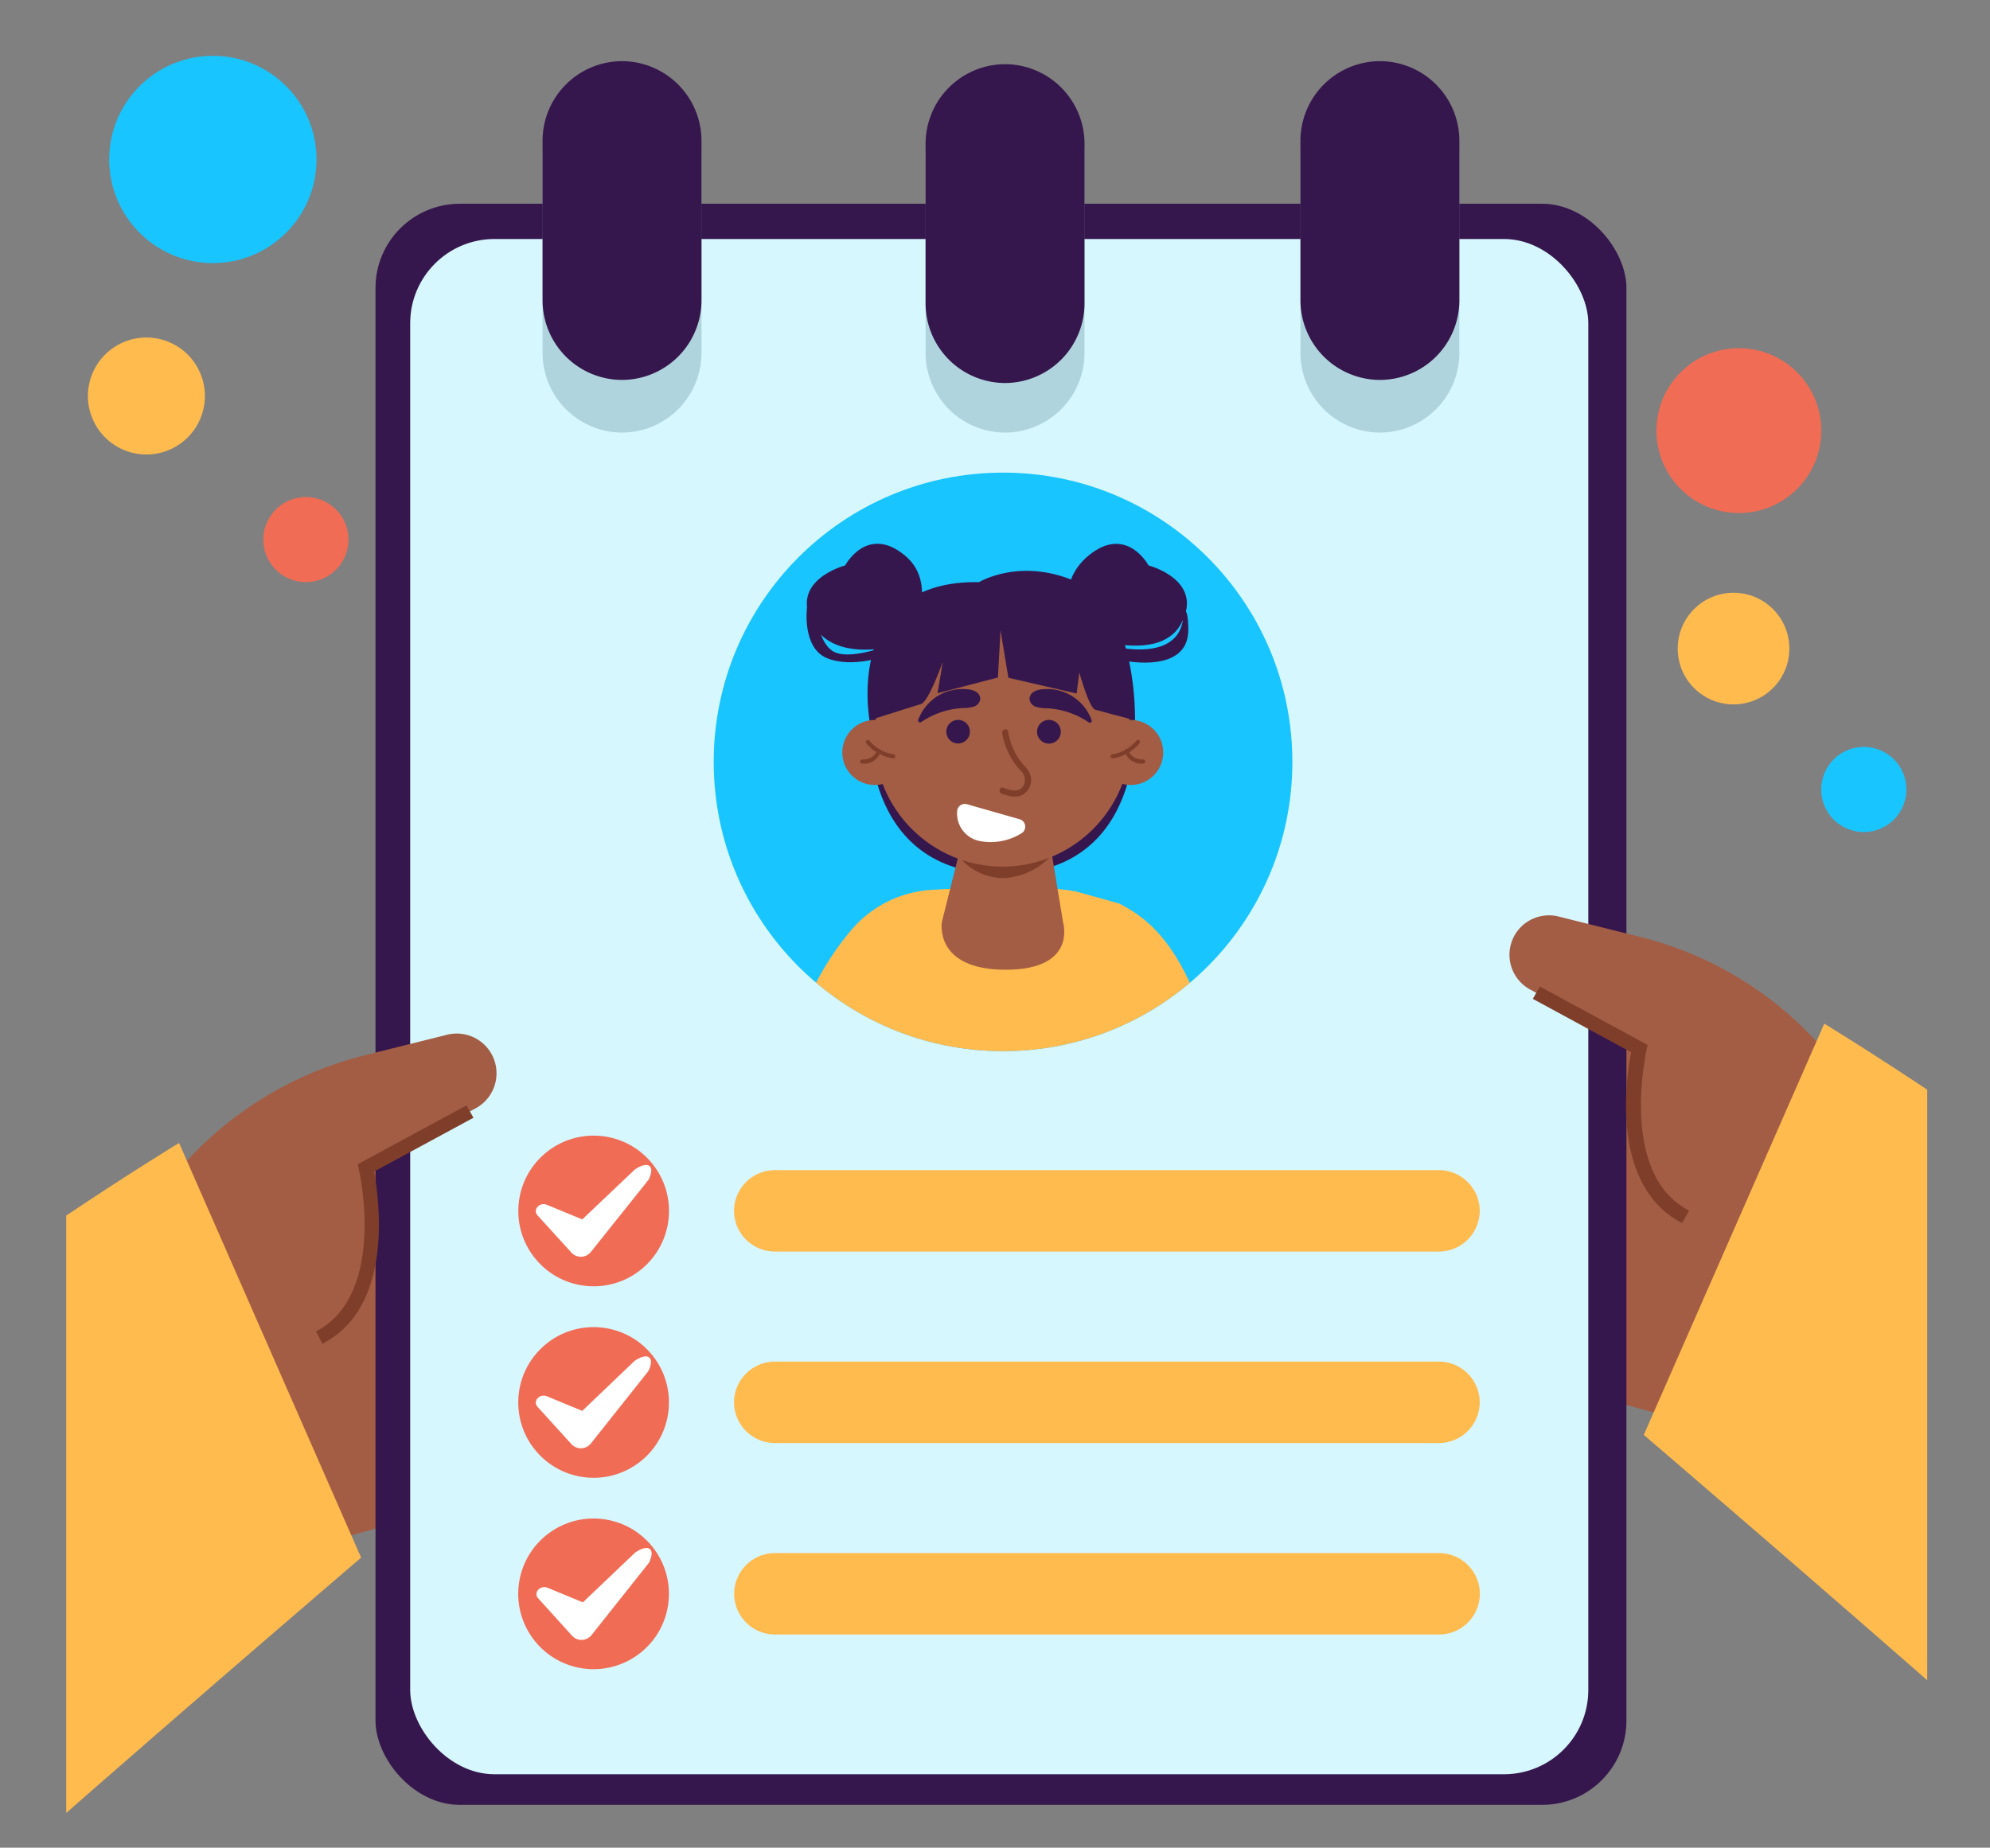 <?xml version="1.0" encoding="utf-8"?>
<svg xmlns="http://www.w3.org/2000/svg" viewBox="0 0 283.37 263.15">
  <rect x="0" y="0" width="283.37" height="263.15" fill="#808080" stroke="none"/>
  <defs>
    <clipPath id="a">
      <rect fill="none" height="265" width="265" x="9.43"/>
    </clipPath>
    <clipPath id="b">
      <circle cx="142.83" cy="108.51" fill="none" r="41.2"/>
    </clipPath>
  </defs>
  <rect fill="none" height="265" width="265" x="9.43"/>
  <g clip-path="url(#a)">
    <path d="M22.83,177.11l8.12-10a53,53,0,0,1,28.29-18L106.79,142l19.51,31.27L94.28,198a13,13,0,0,1-5.77,5.76l-1.88.95a189.9,189.9,0,0,1-36.42,13.9l-8.53,2.29Z" fill="#a35d44"/>
    <path d="M262.42,160l-8.05-9.88a52.62,52.62,0,0,0-28.06-17.83l-47.16-7.14-19.35,31,31.76,24.52a13,13,0,0,0,5.72,5.71l1.87.94a188.78,188.78,0,0,0,36.12,13.79l8.46,2.26Z" fill="#a35d44"/>
    <rect fill="#35174d" height="228.03" rx="12" width="178.13" x="53.47" y="29.02"/>
    <rect fill="#d7f7ff" height="218.65" rx="12" width="167.76" x="58.41" y="34.04"/>
    <g opacity=".5">
      <path d="M88.57,61.61h0A11.35,11.35,0,0,1,77.26,50.29V22.34A11.34,11.34,0,0,1,88.57,11h0A11.35,11.35,0,0,1,99.89,22.34v28A11.35,11.35,0,0,1,88.57,61.61Z" fill="#8ab2bc"/>
    </g>
    <g opacity=".5">
      <path d="M143.12,61.61h0A11.35,11.35,0,0,1,131.8,50.29V22.34A11.35,11.35,0,0,1,143.12,11h0a11.34,11.34,0,0,1,11.31,11.31v28A11.35,11.35,0,0,1,143.12,61.61Z" fill="#8ab2bc"/>
    </g>
    <g opacity=".5">
      <path d="M196.5,61.61h0a11.35,11.35,0,0,1-11.32-11.32V22.34A11.35,11.35,0,0,1,196.5,11h0a11.34,11.34,0,0,1,11.31,11.31v28A11.35,11.35,0,0,1,196.5,61.61Z" fill="#8ab2bc"/>
    </g>
    <path d="M88.57,54.11h0A11.34,11.34,0,0,1,77.26,42.8V20A11.34,11.34,0,0,1,88.57,8.71h0A11.35,11.35,0,0,1,99.89,20V42.8A11.35,11.35,0,0,1,88.57,54.11Z" fill="#35174d"/>
    <path d="M143.12,54.55h0A11.35,11.35,0,0,1,131.8,43.23V20.45A11.35,11.35,0,0,1,143.12,9.14h0a11.34,11.34,0,0,1,11.31,11.31V43.23A11.35,11.35,0,0,1,143.12,54.55Z" fill="#35174d"/>
    <path d="M196.5,54.11h0A11.35,11.35,0,0,1,185.18,42.8V20A11.35,11.35,0,0,1,196.5,8.71h0A11.34,11.34,0,0,1,207.81,20V42.8A11.34,11.34,0,0,1,196.5,54.11Z" fill="#35174d"/>
    <circle cx="142.83" cy="108.51" fill="#18c5ff" r="41.2"/>
    <g clip-path="url(#b)">
      <path d="M123.82,102.54s-1.64,21.95,18.93,21.95,18.87-21.95,18.87-21.95S143.43,86.74,123.82,102.54Z" fill="#35174d"/>
      <path d="M159.36,128.68h0c7.14,3.6,12.22,10.79,16.91,35.74l2.53,30L100.12,194l13-46a39.68,39.68,0,0,1,8.6-16.11,16.37,16.37,0,0,1,11.15-5.17c6.06-.34,16.76-.73,20.88.39Z" fill="#ffbb4e"/>
      <polygon fill="#a35d44" points="137.28 118.68 134.12 131.31 151.37 131.31 149.29 118.68 137.28 118.68"/>
      <path d="M137,122.51a8.2,8.2,0,0,0,5.93,2.55,9.85,9.85,0,0,0,6.47-2.89Z" fill="#7f3e2a"/>
      <circle cx="142.75" cy="105.17" fill="#a35d44" r="18.25"/>
      <path d="M129.2,107.15a4.63,4.63,0,1,1-4.65-4.61A4.63,4.63,0,0,1,129.2,107.15Z" fill="#a35d44"/>
      <path d="M127.14,108h0a6,6,0,0,1-3.8-2.17.29.29,0,0,1,.08-.4.28.28,0,0,1,.4.08,5.64,5.64,0,0,0,3.43,1.92.29.29,0,0,1,.23.34A.29.29,0,0,1,127.14,108Z" fill="#7f3e2a"/>
      <path d="M122.77,108.75a.29.29,0,0,1,0-.58c1.8,0,2.06-1.26,2.07-1.27a.28.28,0,0,1,.34-.23.29.29,0,0,1,.23.34,2.47,2.47,0,0,1-2.63,1.74Z" fill="#7f3e2a"/>
      <path d="M156.38,107.15a4.63,4.63,0,1,0,4.64-4.61A4.62,4.62,0,0,0,156.38,107.15Z" fill="#a35d44"/>
      <path d="M158.43,108a.27.27,0,0,1-.28-.23.28.28,0,0,1,.22-.34,5.64,5.64,0,0,0,3.43-1.92.28.28,0,0,1,.4-.08.29.29,0,0,1,.08.4,6,6,0,0,1-3.79,2.17Z" fill="#7f3e2a"/>
      <path d="M162.8,108.75h0a2.48,2.48,0,0,1-2.64-1.74.29.29,0,0,1,.57-.12h0c0,.06.29,1.27,2.07,1.28a.29.29,0,1,1,0,.58Z" fill="#7f3e2a"/>
      <path d="M139,98.53a2.67,2.67,0,0,0-1.13-.35,6.81,6.81,0,0,0-4.44,1,6.88,6.88,0,0,0-2.68,3.34.28.28,0,0,0,.42.32,11.63,11.63,0,0,1,6-2,5.06,5.06,0,0,0,1.51-.21,1.3,1.3,0,0,0,.91-1.12A1.2,1.2,0,0,0,139,98.53Z" fill="#35174d"/>
      <path d="M147.2,98.53a2.58,2.58,0,0,1,1.12-.35,6.74,6.74,0,0,1,7.12,4.37.27.27,0,0,1-.42.32,11.63,11.63,0,0,0-6-2,5.17,5.17,0,0,1-1.52-.21,1.29,1.29,0,0,1-.9-1.12A1.2,1.2,0,0,1,147.2,98.53Z" fill="#35174d"/>
      <path d="M138.11,104.11a1.68,1.68,0,1,1-1.78-1.58A1.68,1.68,0,0,1,138.11,104.11Z" fill="#35174d"/>
      <path d="M147.9,105.06a1.69,1.69,0,1,0,.61-2.3A1.68,1.68,0,0,0,147.9,105.06Z" fill="#35174d"/>
      <path d="M142.71,104.42a10.4,10.4,0,0,0,2.55,5.26,1.77,1.77,0,0,1,.39,2.36c-.7.91-1.89.48-2.79.15-.53-.19-.75.65-.23.84,1.1.4,2.38.75,3.36-.1a2.42,2.42,0,0,0,.63-2.82,4.74,4.74,0,0,0-.89-1.2,8.66,8.66,0,0,1-1-1.39,9.67,9.67,0,0,1-1.17-3.33c-.1-.56-.94-.32-.84.23Z" fill="#7f3e2a"/>
      <path d="M142.47,89.76l-.37,6.73-8.6,2.24.75-4.48s-2,5.64-3.06,6l-7.37,2.32s-3.72-20,15.59-19.66c0,0,6.2-3.79,14.56.26,8.05,3.9,7.65,19.4,7.65,19.4s-2.46-.61-5.67-1.5c-.87-.25-2.26-5.3-2.26-5.3l-.38,3-9.72-2.24Z" fill="#35174d"/>
      <path d="M134.12,131.31s-1.19,6.8,9.09,6.8,8.16-6.8,8.16-6.8S142.47,128.22,134.12,131.31Z" fill="#a35d44"/>
      <path d="M120.35,80.53s-8,2.07-4.64,8.29,13.47,2.73,13.47,2.73,5-8.1-.37-12.48S120.35,80.53,120.35,80.53Z" fill="#35174d"/>
      <path d="M163.55,80.53s8,2.07,4.64,8.29S153,90.08,153,90.08s-3.32-6.63,2.06-11S163.55,80.53,163.55,80.53Z" fill="#35174d"/>
      <path d="M114.92,86.46s-.79,5.82,2.88,7.29,8.44-.37,8.44-.37V92s-5.5,2.17-7.71.7-2.41-6.19-2.41-6.19Z" fill="#35174d"/>
      <path d="M168.45,87.14s1,6.61-8.81,5.14l.57,1.84s9,1.84,9-4.41C169.18,86,168.45,87.14,168.45,87.14Z" fill="#35174d"/>
      <path d="M137.7,114.54l7.51,2.14a1.1,1.1,0,0,1,.24,2,8.28,8.28,0,0,1-6,1.09,4,4,0,0,1-3.16-4.18A1.1,1.1,0,0,1,137.7,114.54Z" fill="#fff"/>
    </g>
    <path d="M204.91,178.25H110.33a5.83,5.83,0,0,1-5.81-5.8h0a5.83,5.83,0,0,1,5.81-5.8h94.58a5.82,5.82,0,0,1,5.8,5.8h0A5.82,5.82,0,0,1,204.91,178.25Z" fill="#ffbb4e"/>
    <circle cx="84.54" cy="172.45" fill="#f06c55" r="10.73" transform="rotate(-39.93 84.562 172.466)"/>
    <path d="M82.91,173.67l-5-2.07c-1.08-.45-2.1.68-1.36,1.5l4.85,5.33a1.82,1.82,0,0,0,2.74-.13L92.37,168c1-2.08-.16-2.7-2-1.41Z" fill="#fff"/>
    <path d="M204.91,205.52H110.33a5.83,5.83,0,0,1-5.81-5.8h0a5.83,5.83,0,0,1,5.81-5.8h94.58a5.82,5.82,0,0,1,5.8,5.8h0A5.82,5.82,0,0,1,204.91,205.52Z" fill="#ffbb4e"/>
    <circle cx="84.54" cy="199.72" fill="#f06c55" r="10.73" transform="rotate(-39.93 84.56 199.746)"/>
    <path d="M82.91,200.94l-5-2.07c-1.08-.45-2.1.69-1.36,1.5l4.85,5.34a1.83,1.83,0,0,0,2.74-.13l8.19-10.31c1-2.09-.16-2.71-2-1.42Z" fill="#fff"/>
    <path d="M204.92,232.79H110.34a5.82,5.82,0,0,1-5.8-5.8h0a5.82,5.82,0,0,1,5.8-5.8h94.58a5.82,5.82,0,0,1,5.81,5.8h0A5.82,5.82,0,0,1,204.92,232.79Z" fill="#ffbb4e"/>
    <circle cx="84.52" cy="226.99" fill="#f06c55" r="10.73" transform="rotate(-78.19 84.526 226.991)"/>
    <path d="M83,228.21l-5-2.07c-1.07-.45-2.1.69-1.36,1.5L81.49,233a1.83,1.83,0,0,0,2.74-.13l8.19-10.31c1-2.09-.16-2.71-2-1.42Z" fill="#fff"/>
    <path d="M16.73,177.31l7.84-9.63A51.38,51.38,0,0,1,51.92,150.3l11.74-2.93a5.67,5.67,0,0,1,5.93,2.12h0a5.67,5.67,0,0,1-1.86,8.36l-15.64,8.48.57,4.13A22.9,22.9,0,0,1,33.07,196.3c-5,.66-8.67.85-8.67.85Z" fill="#a35d44"/>
    <path d="M45.91,191.38,45,189.61c10.12-5.21,6.16-22.88,6.11-23.05l-.17-.75,15.48-8.38,1,1.76-14.15,7.66C53.93,170.51,56.26,186.06,45.91,191.38Z" fill="#7f3e2a"/>
    <path d="M-84,273.67C-85.51,229.94,25.5,162.78,25.5,162.78l25.92,59.06s-94,80.38-89.55,81C-38.13,302.83-82,329.36-84,273.67Z" fill="#ffbb4e"/>
    <path d="M268.48,160.23l-7.79-9.56a50.84,50.84,0,0,0-27.12-17.23l-11.64-2.91a5.64,5.64,0,0,0-5.88,2.1h0a5.63,5.63,0,0,0,1.84,8.3l15.51,8.4-.56,4.1a22.7,22.7,0,0,0,19.43,25.62c5,.66,8.59.85,8.59.85Z" fill="#a35d44"/>
    <path d="M239.53,174.19c-10.27-5.28-8-20.69-7.26-24.33l-14-7.6,1-1.76,15.35,8.32-.17.74c0,.18-4,17.69,6.06,22.85Z" fill="#7f3e2a"/>
    <path d="M368.36,255.79c1.51-43.37-108.59-110-108.59-110l-25.7,58.57s93.2,79.71,88.81,80.32C322.88,284.71,366.43,311,368.36,255.79Z" fill="#ffbb4e"/>
  </g>
  <circle cx="30.31" cy="22.71" fill="#18c5ff" r="14.76"/>
  <circle cx="20.85" cy="56.41" fill="#ffbb4e" r="8.33" transform="rotate(-77.12 20.842 56.406)"/>
  <path d="M49.62,76.85a6.06,6.06,0,1,1-6.06-6.06A6.06,6.06,0,0,1,49.62,76.85Z" fill="#f06c55"/>
  <circle cx="247.61" cy="61.33" fill="#f06c55" r="11.74"/>
  <circle cx="246.85" cy="92.37" fill="#ffbb4e" r="7.95"/>
  <path d="M271.46,112.44a6.06,6.06,0,1,1-6.06-6.06A6.05,6.05,0,0,1,271.46,112.44Z" fill="#18c5ff"/>
</svg>